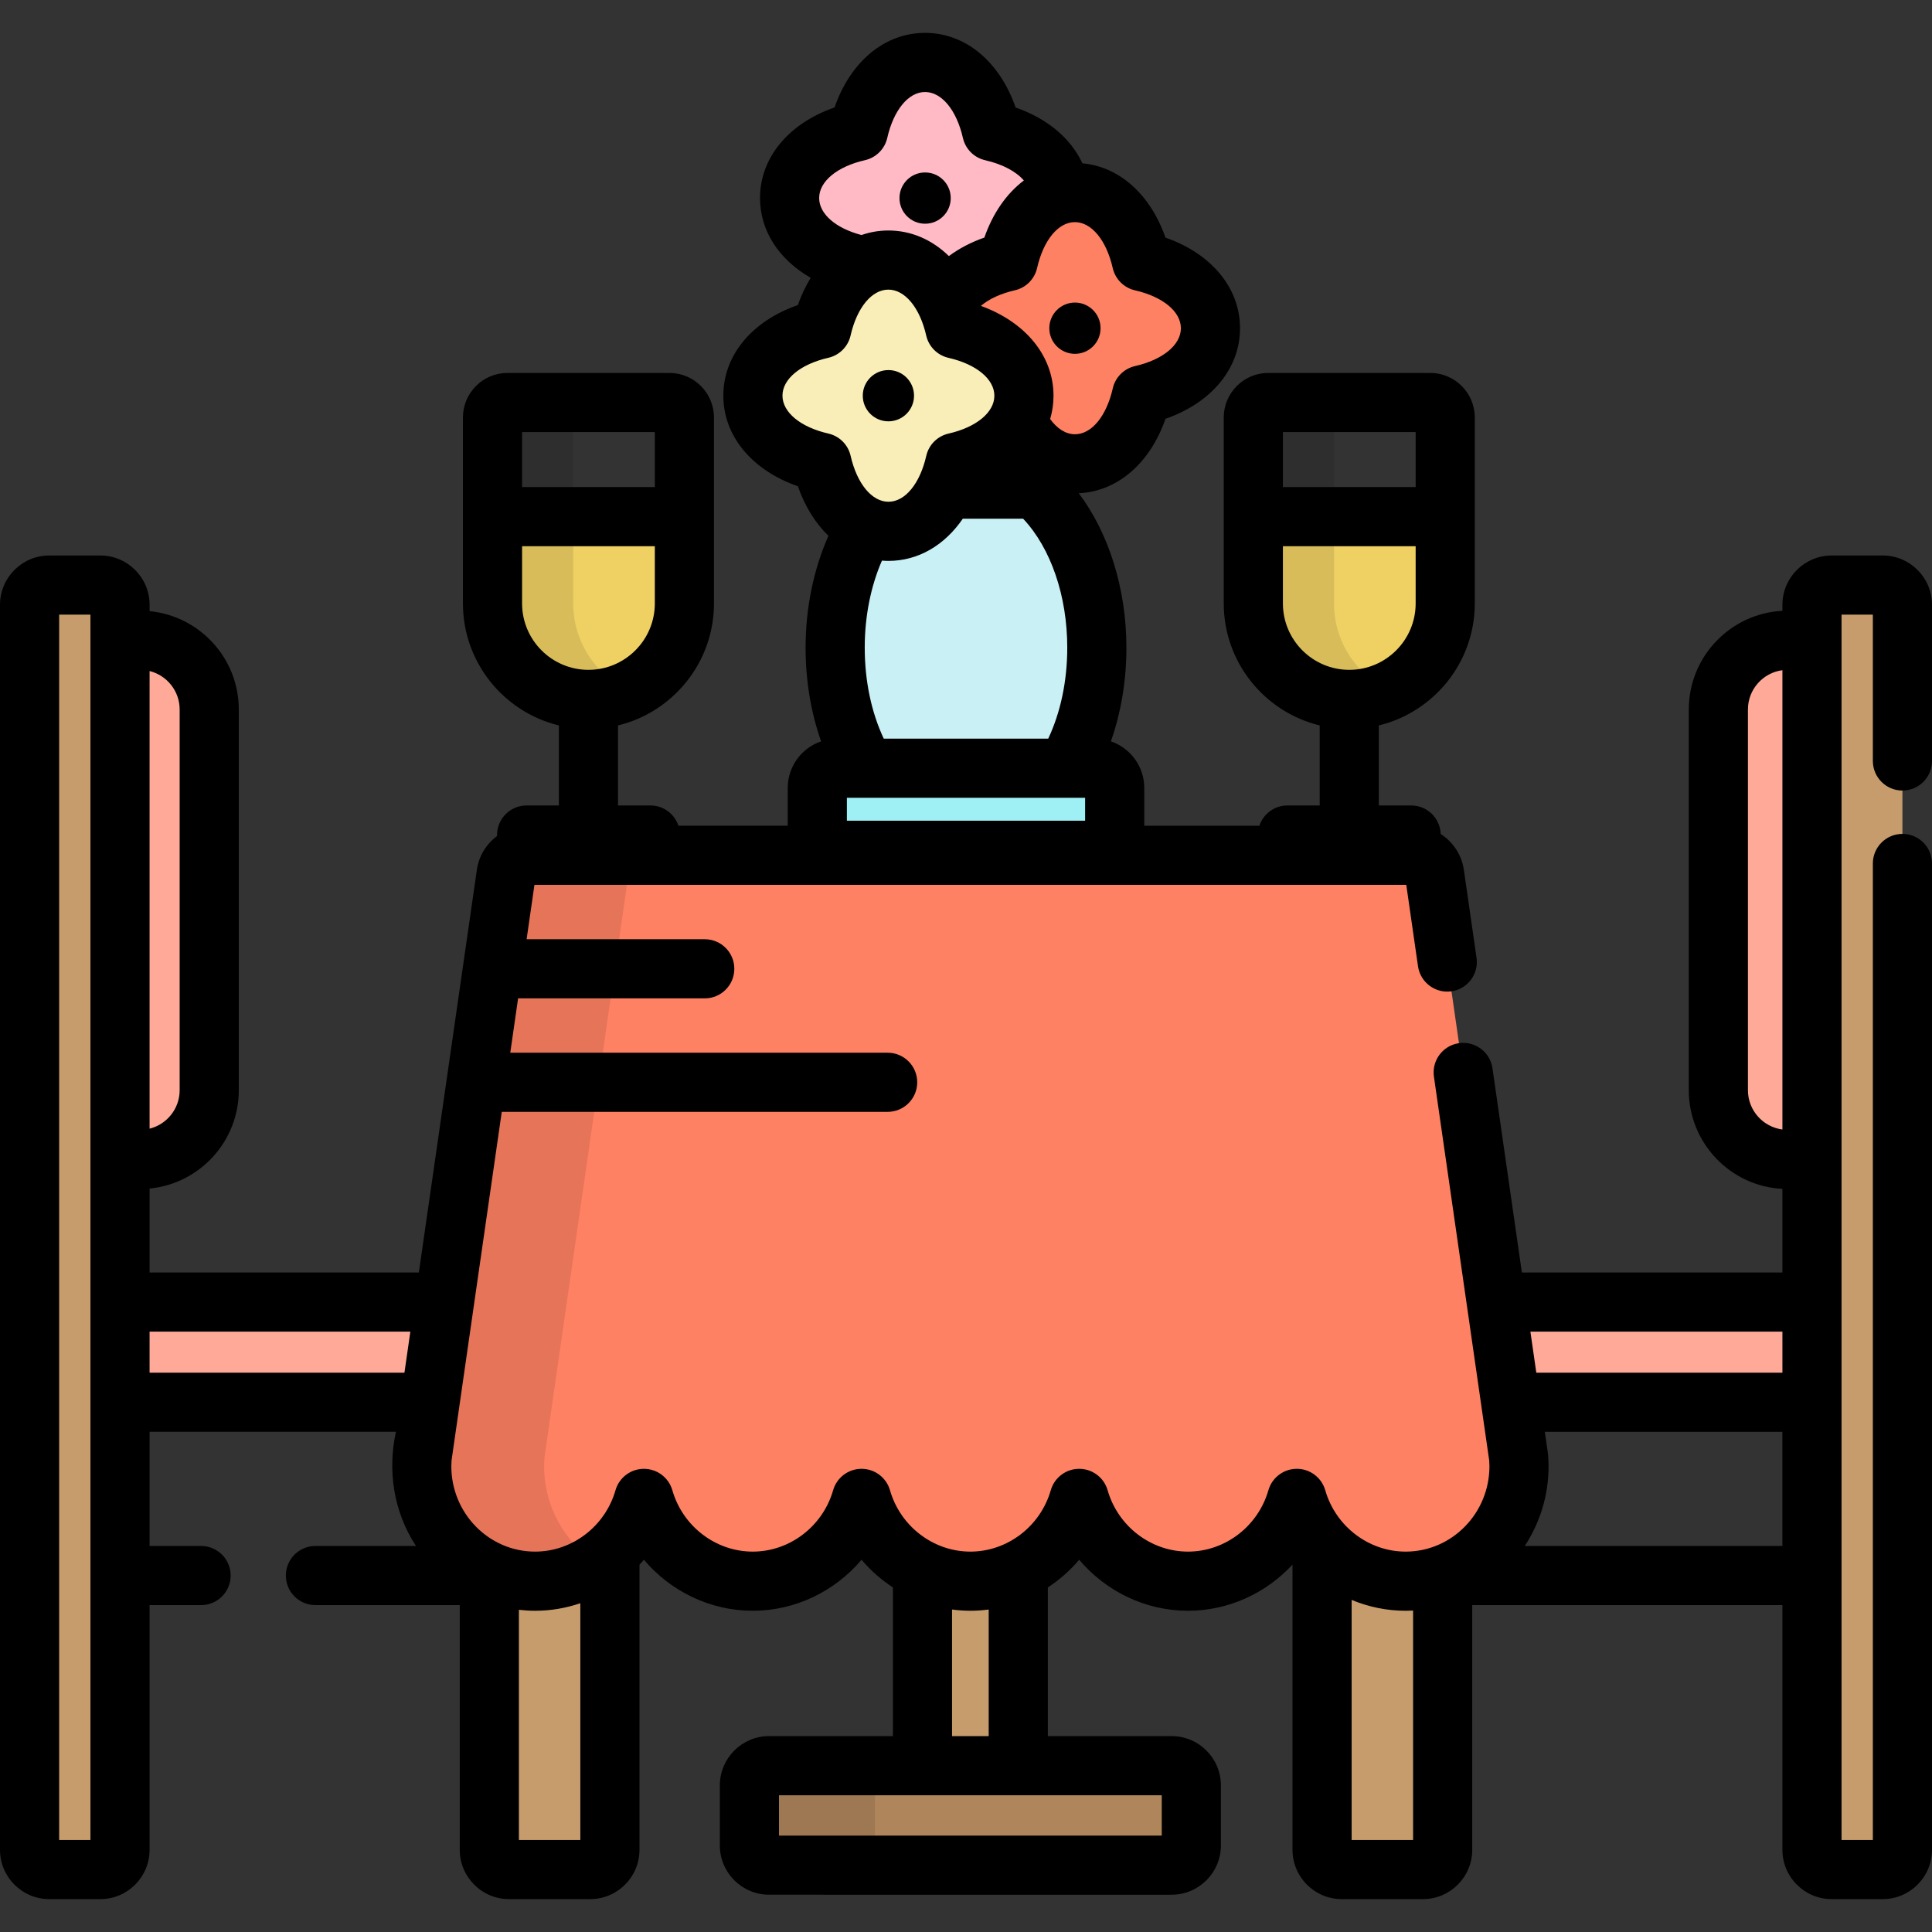 <?xml version="1.0" encoding="iso-8859-1"?>
<!-- Uploaded to: SVG Repo, www.svgrepo.com, Generator: SVG Repo Mixer Tools -->
<svg version="1.1" id="Layer_1" xmlns="http://www.w3.org/2000/svg" xmlns:xlink="http://www.w3.org/1999/xlink" 
	 viewBox="0 0 512 512" xml:space="preserve">
<rect x="0" y="0" width="512" height="512" fill="#333333" stroke="none"/>
<path style="fill:#FFAA99;" d="M158.409,345.056H31.807v26.555h126.602c2.873,0,5.224-2.351,5.224-5.224V350.28
	C163.633,347.407,161.282,345.056,158.409,345.056z"/>
<rect x="244.464" y="364.272" style="fill:#C69C6D;" width="25.388" height="103.654"/>
<g>
	<path style="fill:#FFAA99;" d="M37.117,169.675c-1.848,0-3.63,0.28-5.311,0.789v136.012c1.681,0.509,3.463,0.789,5.311,0.789
		c10.123,0,18.33-8.212,18.33-18.345V188.019C55.446,177.887,47.241,169.675,37.117,169.675z"/>
	<path style="fill:#FFAA99;" d="M480.193,170.876c-2.018-0.764-4.196-1.202-6.48-1.202c-10.124,0-18.33,8.212-18.33,18.345v100.901
		c0,10.132,8.206,18.345,18.33,18.345c2.284,0,4.464-0.438,6.48-1.202V170.876z"/>
</g>
<g>
	<path style="fill:#C69C6D;" d="M504.163,490.227c0,2.873-2.351,5.224-5.224,5.224h-13.521c-2.873,0-5.225-2.351-5.225-5.224
		V160.273c0-2.873,2.351-5.224,5.225-5.224h13.521c2.873,0,5.224,2.351,5.224,5.224V490.227z"/>
	<path style="fill:#C69C6D;" d="M7.837,490.227c0,2.873,2.351,5.224,5.224,5.224h13.521c2.873,0,5.224-2.351,5.224-5.224V160.273
		c0-2.873-2.351-5.224-5.224-5.224H13.061c-2.873,0-5.224,2.351-5.224,5.224V490.227z"/>
</g>
<path style="fill:#C9F0F4;" d="M236.38,209.546c-1.741,0-3.375-0.829-4.406-2.231c-6.865-9.347-10.646-22.024-10.646-35.698
	c0-16.132,5.482-31.233,14.667-40.392c1.024-1.023,2.411-1.596,3.858-1.596h32.296c1.445,0,2.834,0.574,3.858,1.596
	c9.184,9.16,14.667,24.259,14.667,40.392c0,13.674-3.781,26.351-10.646,35.698c-1.03,1.402-2.668,2.231-4.406,2.231H236.38z"/>
<path style="fill:#9EF0F4;" d="M295.405,220.111c0,2.873-2.351,5.224-5.224,5.224h-68.361c-2.873,0-5.224-2.351-5.224-5.224v-11.3
	c0-2.873,2.351-5.224,5.224-5.224h68.361c2.873,0,5.224,2.351,5.224,5.224V220.111z"/>
<path style="fill:#C69C6D;" d="M382.322,490.227c0,2.873-2.351,5.224-5.224,5.224h-21.509c-2.873,0-5.224-2.351-5.224-5.224V358.509
	c0-2.873,2.351-5.224,5.224-5.224h21.509c2.873,0,5.224,2.351,5.224,5.224V490.227z"/>
<path style="fill:#FFAA99;" d="M480.193,345.056H353.591c-2.873,0-5.224,2.351-5.224,5.224v16.106c0,2.873,2.351,5.224,5.224,5.224
	h126.602V345.056z"/>
<path style="fill:#C69C6D;" d="M129.677,490.227c0,2.873,2.351,5.224,5.224,5.224h21.508c2.873,0,5.225-2.351,5.225-5.224V358.509
	c0-2.873-2.351-5.224-5.225-5.224h-21.508c-2.873,0-5.224,2.351-5.224,5.224C129.677,358.509,129.677,490.227,129.677,490.227z"/>
<path style="fill:#AF855B;" d="M315.715,489.062c0,2.873-2.351,5.224-5.224,5.224H203.826c-2.873,0-5.224-2.351-5.224-5.224v-15.917
	c0-2.873,2.351-5.224,5.224-5.224H310.49c2.873,0,5.224,2.351,5.224,5.224V489.062z"/>
<path style="fill:#FF8163;" d="M372.51,419.033c-13.271,0-25.13-9.023-28.84-21.943c-3.705,12.92-15.565,21.943-28.835,21.943
	c-13.272,0-25.133-9.023-28.838-21.941c-3.71,12.918-15.568,21.941-28.84,21.941c-13.269,0-25.13-9.023-28.838-21.943
	c-3.707,12.92-15.565,21.943-28.837,21.943c-13.27,0-25.131-9.023-28.838-21.941c-3.707,12.918-15.568,21.941-28.838,21.941
	c-16.565,0-30.04-13.669-30.04-30.471c0-0.645,0.025-1.351,0.084-2.151c0.009-0.139,0.023-0.278,0.044-0.416l22.238-154.371
	c0.409-2.845,2.84-4.957,5.708-4.957h234.634c2.867,0,5.299,2.112,5.71,4.957l22.234,154.371c0.021,0.139,0.036,0.278,0.046,0.416
	c0.056,0.8,0.084,1.506,0.084,2.151C402.55,405.364,389.073,419.033,372.51,419.033z"/>
<g style="opacity:0.1;">
	<path d="M144.196,388.562c0-0.645,0.025-1.351,0.084-2.151c0.009-0.139,0.023-0.278,0.044-0.416l22.238-154.371
		c0.409-2.845,2.84-4.957,5.708-4.957h-32.427c-2.868,0-5.3,2.112-5.708,4.957l-22.238,154.371
		c-0.021,0.139-0.034,0.278-0.044,0.416c-0.059,0.8-0.084,1.506-0.084,2.151c0,16.802,13.475,30.471,30.04,30.471
		c5.868,0,11.457-1.77,16.191-4.855C149.704,408.749,144.196,399.299,144.196,388.562z"/>
</g>
<path style="opacity:0.1;enable-background:new    ;" d="M231.883,489.062v-15.917c0-2.873,2.351-5.224,5.224-5.224h-33.28
	c-2.873,0-5.224,2.351-5.224,5.224v15.917c0,2.873,2.351,5.224,5.224,5.224h33.28C234.234,494.287,231.883,491.936,231.883,489.062z
	"/>
<g>
	<path style="fill:#EED063;" d="M332.146,136.915v23.002c0,14.023,11.407,25.435,25.428,25.435
		c14.021,0,25.427-11.412,25.427-25.435v-23.002L332.146,136.915L332.146,136.915z"/>
	<path style="fill:#EED063;" d="M130.52,136.915v23.002c0,14.023,11.405,25.435,25.424,25.435c14.023,0,25.428-11.412,25.428-25.435
		v-23.002L130.52,136.915L130.52,136.915z"/>
</g>
<path style="opacity:0.1;enable-background:new    ;" d="M151.896,159.917V110.64c0-2.195,1.777-3.974,3.972-3.974h-21.375
	c-2.194,0-3.972,1.777-3.972,3.974v49.277c0,14.023,11.405,25.435,25.424,25.435c3.816,0,7.437-0.851,10.689-2.365
	C157.939,178.941,151.896,170.123,151.896,159.917z"/>
<path style="fill:#FFBAC5;" d="M262.833,70.176c-5.544,24.351-29.769,24.345-35.329-0.01c-24.334-5.563-24.342-29.81-0.01-35.359
	c5.544-24.353,29.769-24.343,35.329,0.013C287.157,40.382,287.164,64.628,262.833,70.176z"/>
<path style="fill:#FF8163;" d="M302.539,104.658c-5.544,24.351-29.769,24.345-35.329-0.01c-24.334-5.563-24.342-29.81-0.01-35.359
	c5.544-24.353,29.769-24.343,35.329,0.013C326.863,74.864,326.87,99.11,302.539,104.658z"/>
<path style="fill:#F9EEB7;" d="M253.11,122.548c-5.544,24.351-29.769,24.345-35.329-0.01c-24.334-5.563-24.342-29.81-0.01-35.359
	c5.544-24.353,29.769-24.343,35.329,0.013C277.435,92.755,277.442,116.999,253.11,122.548z"/>
<path style="opacity:0.1;enable-background:new    ;" d="M353.521,159.917V110.64c0-2.195,1.778-3.974,3.974-3.974H336.12
	c-2.195,0-3.974,1.777-3.974,3.974v49.277c0,14.023,11.407,25.435,25.428,25.435c3.816,0,7.437-0.851,10.687-2.365
	C359.567,178.941,353.521,170.123,353.521,159.917z"/>
<path d="M504.163,209.502c4.329,0,7.837-3.508,7.837-7.837v-41.393c0-7.202-5.859-13.061-13.061-13.061h-13.521
	c-7.201,0-13.061,5.859-13.061,13.061v1.6c-13.801,0.709-24.81,12.166-24.81,26.146v100.901c0,13.982,11.009,25.438,24.81,26.146
	v22.153h-69.044l-7.796-54.128c-0.618-4.285-4.599-7.249-8.874-6.639c-4.284,0.618-7.256,4.591-6.639,8.874l14.652,101.726
	c0.039,0.578,0.059,1.072,0.059,1.509c0,12.48-9.96,22.635-22.203,22.635c-9.795,0-18.557-6.689-21.308-16.269
	c-0.965-3.359-4.039-5.675-7.534-5.674c-3.496,0.001-6.568,2.317-7.532,5.677c-2.747,9.578-11.506,16.266-21.302,16.266
	c-9.797,0-18.558-6.688-21.305-16.264c-0.963-3.36-4.035-5.676-7.532-5.677h-0.001c-3.495,0-6.567,2.314-7.533,5.674
	c-2.75,9.578-11.513,16.267-21.308,16.267s-18.556-6.689-21.305-16.268c-0.964-3.359-4.037-5.675-7.533-5.675
	c-3.496,0-6.568,2.315-7.533,5.676c-2.748,9.578-11.51,16.267-21.304,16.267c-9.796,0-18.557-6.688-21.305-16.265
	c-0.964-3.36-4.036-5.676-7.533-5.676s-6.568,2.315-7.533,5.676c-2.748,9.577-11.51,16.265-21.305,16.265
	c-12.243,0-22.203-10.154-22.203-22.635c0-0.457,0.019-0.944,0.06-1.533l13.307-92.373h102.264c4.329,0,7.837-3.508,7.837-7.837
	s-3.508-7.837-7.837-7.837H135.225l2.075-14.402h49.467c4.329,0,7.837-3.508,7.837-7.837c0-4.329-3.508-7.837-7.837-7.837h-47.21
	l2.075-14.404h231.046l3.106,21.57c0.619,4.284,4.595,7.252,8.874,6.639c4.284-0.618,7.256-4.59,6.639-8.874l-3.361-23.336
	c-0.579-4.003-2.911-7.404-6.135-9.487c-0.148-4.198-3.589-7.557-7.822-7.557h-8.574v-21.211
	c14.571-3.534,25.427-16.684,25.427-32.329V110.64c0-6.512-5.298-11.81-11.81-11.81h-42.907c-6.512,0-11.81,5.298-11.81,11.81
	v49.277c0,15.646,10.857,28.796,25.428,32.329v21.211h-8.548c-3.466,0-6.401,2.252-7.435,5.372h-30.511v-10.018
	c0-5.725-3.707-10.589-8.842-12.348c2.685-7.624,4.111-16.067,4.111-24.846c0-15.529-4.647-30.318-12.627-40.907
	c10.266-0.461,18.9-7.951,22.987-19.723c12.14-4.222,19.746-13.285,19.75-23.992c0.003-10.718-7.609-19.789-19.762-24.021
	c-3.961-11.398-12.174-18.806-22.009-19.691c-3.019-6.553-9.245-11.848-17.698-14.791c-4.227-12.162-13.294-19.781-24.005-19.781
	c-10.706,0-19.765,7.613-23.985,19.767c-12.14,4.223-19.746,13.285-19.749,23.993c-0.003,8.711,5.026,16.336,13.434,21.158
	c-1.337,2.177-2.493,4.585-3.408,7.22c-12.14,4.223-19.746,13.285-19.749,23.993c-0.003,10.718,7.608,19.79,19.761,24.022
	c1.856,5.339,4.645,9.802,8.097,13.128c-3.897,8.803-6.059,19.041-6.059,29.624c0,8.778,1.424,17.221,4.111,24.846
	c-5.135,1.76-8.842,6.624-8.842,12.348v10.018h-28.965c-1.033-3.119-3.969-5.372-7.434-5.372h-8.578v-21.211
	c14.571-3.534,25.428-16.684,25.428-32.329V110.64c0-6.512-5.297-11.81-11.808-11.81h-42.909c-6.512,0-11.808,5.298-11.808,11.81
	v49.277c0,15.646,10.855,28.795,25.424,32.329v21.211h-8.547c-4.329,0-7.837,3.508-7.837,7.837c0,0.085,0.01,0.166,0.013,0.25
	c-2.822,2.109-4.833,5.282-5.36,8.961L111,337.219H39.642v-22.243c13.248-1.276,23.641-12.473,23.641-26.058v-100.9
	c0-13.585-10.393-24.782-23.641-26.058v-1.69c0-7.202-5.859-13.061-13.061-13.061h-13.52C5.859,147.21,0,153.069,0,160.272v329.955
	c0,7.202,5.859,13.061,13.061,13.061h13.521c7.201,0,13.061-5.859,13.061-13.061v-64.855H53.29c4.329,0,7.837-3.508,7.837-7.837
	s-3.508-7.837-7.837-7.837H39.642v-30.251h65.279c-2.228,10.196-0.673,21.129,5.319,30.251H83.592c-4.329,0-7.837,3.508-7.837,7.837
	s3.508,7.837,7.837,7.837h38.248v64.855c0,7.202,5.859,13.061,13.061,13.061h21.508c7.202,0,13.061-5.859,13.061-13.061v-75.559
	c0.4-0.43,0.794-0.867,1.174-1.318c7.058,8.354,17.54,13.52,28.838,13.52c11.298,0,21.779-5.167,28.837-13.522
	c2.404,2.846,5.212,5.309,8.307,7.337v39.399h-32.801c-7.202,0-13.061,5.86-13.061,13.061v15.917
	c0,7.201,5.859,13.061,13.061,13.061H310.49c7.202,0,13.061-5.86,13.061-13.061v-15.917c0-7.201-5.859-13.061-13.061-13.061h-32.802
	v-39.399c3.095-2.027,5.904-4.492,8.307-7.337c7.058,8.354,17.54,13.521,28.84,13.521c10.704,0,20.67-4.645,27.691-12.237v75.594
	c0,7.202,5.859,13.061,13.061,13.061h21.509c7.202,0,13.061-5.859,13.061-13.061v-64.855h82.199v64.855
	c0,7.202,5.86,13.061,13.061,13.061h13.521c7.202,0,13.061-5.859,13.061-13.061V228.829c0-4.329-3.508-7.837-7.837-7.837
	s-7.837,3.508-7.837,7.837v258.786h-8.296v-324.73h8.296v38.78C496.327,205.994,499.834,209.502,504.163,209.502z M339.983,114.503
	h35.181v14.575h-35.181V114.503z M339.983,159.917v-15.166h35.181v15.166c0,9.703-7.891,17.598-17.59,17.598
	C347.874,177.516,339.983,169.62,339.983,159.917z M287.568,211.424v6.075h-63.137v-6.075H287.568z M229.163,171.617
	c0-8.355,1.628-16.33,4.563-23.05c0.572,0.045,1.147,0.077,1.728,0.077c7.888,0,14.874-4.143,19.698-11.178h15.991
	c7.336,7.794,11.692,20.469,11.692,34.151c0,8.852-1.765,17.165-5.044,24.133h-43.586
	C230.928,188.781,229.163,180.47,229.163,171.617z M274.841,71.029c1.682-7.388,5.612-12.163,10.012-12.163
	c4.407,0,8.347,4.78,10.035,12.178c0.67,2.934,2.959,5.226,5.893,5.896c7.392,1.69,12.167,5.634,12.166,10.05
	c-0.001,4.408-4.77,8.344-12.151,10.027c-2.937,0.671-5.23,2.964-5.898,5.901c-1.682,7.388-5.613,12.164-10.014,12.164
	c-2.439,0-4.731-1.469-6.582-4.031c0.58-1.974,0.888-4.035,0.89-6.165c0.003-10.562-7.4-19.518-19.247-23.825
	c2.12-1.809,5.212-3.267,8.998-4.13C271.879,76.259,274.173,73.965,274.841,71.029z M229.237,42.448
	c2.937-0.671,5.23-2.964,5.898-5.901c1.682-7.388,5.612-12.163,10.012-12.163c4.407,0,8.347,4.78,10.036,12.178
	c0.67,2.934,2.959,5.226,5.893,5.896c4.615,1.055,8.209,2.988,10.258,5.368c-4.547,3.432-8.206,8.622-10.466,15.133
	c-3.56,1.238-6.708,2.909-9.407,4.902c-4.431-4.33-9.969-6.779-16.037-6.779c-2.479,0-4.863,0.425-7.125,1.203
	c-6.843-1.802-11.214-5.588-11.214-9.811C217.088,48.067,221.856,44.13,229.237,42.448z M219.529,114.898
	c-7.391-1.69-12.167-5.635-12.166-10.051c0.002-4.408,4.771-8.345,12.151-10.028c2.937-0.671,5.23-2.964,5.898-5.901
	c1.682-7.388,5.612-12.163,10.012-12.163c4.407,0,8.347,4.78,10.036,12.178c0.67,2.934,2.959,5.226,5.893,5.896
	c7.392,1.69,12.167,5.635,12.166,10.05c-0.001,4.408-4.77,8.344-12.151,10.027c-2.937,0.671-5.23,2.964-5.898,5.901
	c-1.682,7.388-5.613,12.164-10.014,12.164c-4.406,0-8.345-4.78-10.034-12.177C224.752,117.86,222.462,115.569,219.529,114.898z
	 M138.357,114.503h35.179v14.575h-35.179L138.357,114.503L138.357,114.503z M138.357,159.917v-15.166h35.179v15.166
	c0,9.703-7.891,17.598-17.591,17.598C146.247,177.516,138.357,169.62,138.357,159.917z M39.642,177.831
	c4.567,1.137,7.967,5.267,7.967,10.188v100.901c0,4.92-3.4,9.051-7.967,10.188V177.831z M23.97,487.615h-8.296v-324.73h8.296
	V487.615z M107.179,363.775H39.642v-10.882h69.104L107.179,363.775z M153.797,487.615h-16.284v-60.998
	c1.411,0.162,2.842,0.253,4.293,0.253c4.151,0,8.189-0.703,11.99-1.999V487.615z M252.301,426.537
	c1.598,0.212,3.217,0.333,4.857,0.333c1.639,0,3.259-0.121,4.857-0.333v33.547H252.3v-33.547H252.301z M307.878,475.758v10.692
	h-101.44v-10.692H307.878z M374.485,487.615H358.2v-63.622c4.46,1.857,9.304,2.877,14.31,2.877c0.662,0,1.321-0.018,1.975-0.052
	L374.485,487.615L374.485,487.615z M472.357,409.699h-68.279c3.982-6.063,6.308-13.329,6.308-21.136c0-0.83-0.033-1.713-0.106-2.725
	c-0.023-0.328-0.061-0.655-0.104-0.959l-0.782-5.429h62.961v30.25H472.357z M472.357,363.775h-65.219l-1.567-10.882h66.787V363.775z
	 M472.357,299.33c-5.146-0.67-9.137-5.077-9.137-10.41V188.019c0-5.333,3.99-9.741,9.137-10.41V299.33z"/>
<circle cx="245.164" cy="52.496" r="6.792"/>
<circle cx="284.871" cy="86.977" r="6.792"/>
<circle cx="235.436" cy="104.866" r="6.792"/>
</svg>